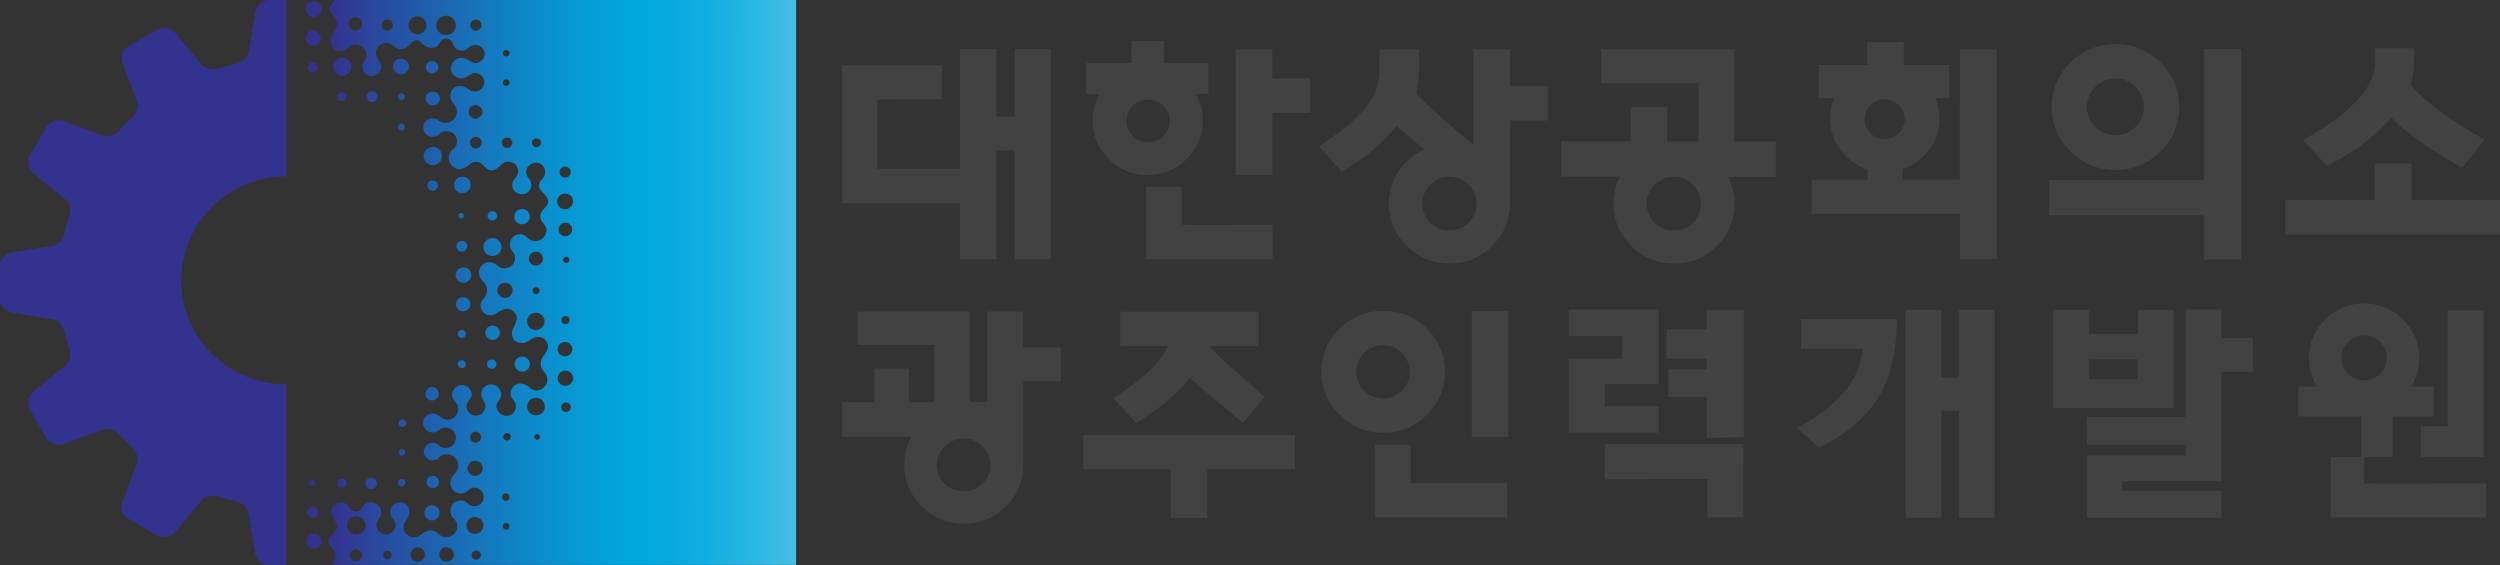 <svg width="146" height="33" viewBox="0 0 146 33" fill="none" xmlns="http://www.w3.org/2000/svg">
<rect x="0" y="0" width="146" height="33" fill="#333333" stroke="none"/>
<g clip-path="url(#clip0_137_46254)">
<path d="M88.091 18.166H85.95V25.515H88.091V18.166Z" fill="#424242"/>
<path d="M88.012 28.212C88.012 28.212 82.408 28.232 82.382 28.212V25.987H80.306V30.224H88.012V28.212Z" fill="#424242"/>
<path d="M78.231 19.194C77.524 19.887 77.17 20.734 77.17 21.717C77.17 22.701 77.524 23.535 78.231 24.227C78.938 24.926 79.796 25.276 80.778 25.276C81.76 25.276 82.624 24.926 83.331 24.227C84.032 23.529 84.385 22.681 84.385 21.717C84.385 20.753 84.032 19.887 83.331 19.194C82.631 18.502 81.773 18.153 80.784 18.153C79.796 18.153 78.951 18.502 78.244 19.194H78.231ZM82.336 21.717C82.336 22.144 82.186 22.507 81.878 22.811C81.57 23.115 81.21 23.264 80.771 23.264C80.333 23.264 79.973 23.115 79.665 22.811C79.357 22.507 79.207 22.151 79.207 21.717C79.207 21.284 79.357 20.922 79.665 20.618C79.973 20.307 80.333 20.158 80.771 20.158C81.21 20.158 81.57 20.307 81.871 20.618C82.179 20.928 82.329 21.291 82.329 21.717H82.336Z" fill="#424242"/>
<path d="M141.384 26.699H145.057V18.127H142.942V24.887H141.384V26.699Z" fill="#424242"/>
<path d="M140.337 18.657C139.715 18.036 138.949 17.726 138.058 17.726C137.168 17.726 136.422 18.043 135.793 18.657C135.165 19.272 134.844 20.029 134.844 20.909C134.844 21.523 135.007 22.08 135.322 22.571H134.228V24.318H137.882V26.699H136.114V30.225H145.188V28.238C145.188 28.238 138.078 28.258 138.058 28.238V26.699H139.728V24.318H142.124V22.571H140.802C141.116 22.073 141.279 21.523 141.279 20.909C141.279 20.035 140.959 19.279 140.337 18.657ZM137.122 19.971C137.384 19.705 137.692 19.582 138.058 19.582C138.425 19.582 138.739 19.712 139.001 19.971C139.263 20.236 139.387 20.54 139.387 20.909C139.387 21.277 139.263 21.575 139.001 21.834C138.739 22.093 138.431 22.215 138.058 22.215C137.685 22.215 137.384 22.093 137.122 21.834C136.86 21.575 136.736 21.271 136.736 20.909C136.736 20.547 136.86 20.236 137.129 19.971H137.122Z" fill="#424242"/>
<path d="M104.93 24.985L106.213 26.136C106.213 26.136 108.564 25.185 109.795 23.05C110.855 21.213 110.777 18.632 110.777 18.632H105.179V20.365H108.76C108.642 23.315 104.93 24.978 104.93 24.978V24.985Z" fill="#424242"/>
<path d="M111.274 18.095H113.376V22.028V22.054H114.41V18.095H116.486V30.231H114.41V23.994L113.376 23.988V30.231H111.274V18.095Z" fill="#424242"/>
<path d="M119.903 18.101V23.833H126.935V18.101H124.859V19.511H122.018C122.018 19.511 122.011 19.511 122.005 19.511V18.101H119.903ZM124.853 20.986V22.151H121.998V20.986H124.853Z" fill="#424242"/>
<path d="M127.642 24.357H121.88V25.974H127.675V26.602H121.88V30.231H129.737V28.659H123.936V28.102H129.737V21.711H131.57V19.738C131.57 19.738 129.763 19.744 129.737 19.738V18.081H127.635V24.357H127.642Z" fill="#424242"/>
<path d="M93.728 25.948V27.993C93.728 27.993 99.686 27.967 99.712 27.98V30.225H101.807L101.82 25.942H93.735L93.728 25.948Z" fill="#424242"/>
<path d="M91.607 20.941V25.262H96.871V23.729H93.728L93.734 22.429H96.871V18.081H91.607V19.621H94.743V20.941H91.607Z" fill="#424242"/>
<path d="M97.342 20.941H99.673V21.569H97.427V23.173H99.673C99.673 23.464 99.673 25.573 99.673 25.573C99.706 25.573 101.873 25.541 101.84 25.541V18.114H99.673V19.233C99.673 19.233 97.322 19.233 97.342 19.233C97.316 19.22 97.309 20.948 97.342 20.935V20.941Z" fill="#424242"/>
<path d="M59.251 6.812L58.197 6.806V6.786V2.866H56.063V9.853H51.231L51.237 5.816L54.995 5.797V3.81H49.188V11.865H56.063V15.132H58.197V8.779L59.251 8.785V15.132H61.366V2.866H59.251V6.812Z" fill="#424242"/>
<path d="M101.29 8.261V2.885H93.499V4.858H99.195V8.261H97.368V6.262H95.221V8.261H91.162V10.319H94.605C94.357 10.797 94.226 11.328 94.226 11.903C94.226 12.854 94.579 13.682 95.267 14.368C95.954 15.054 96.799 15.397 97.761 15.397C98.724 15.397 99.575 15.048 100.262 14.368C100.95 13.682 101.297 12.854 101.297 11.91C101.297 11.334 101.166 10.804 100.917 10.325H103.706V8.268H101.297L101.29 8.261ZM98.874 13.01C98.566 13.314 98.2 13.463 97.754 13.463C97.309 13.463 96.949 13.314 96.635 13.01C96.321 12.706 96.17 12.343 96.17 11.903C96.17 11.464 96.321 11.101 96.635 10.791C96.949 10.48 97.309 10.325 97.754 10.325C98.2 10.325 98.56 10.48 98.868 10.791C99.182 11.108 99.332 11.47 99.332 11.903C99.332 12.337 99.182 12.699 98.868 13.01H98.874Z" fill="#424242"/>
<path d="M114.449 5.868V10.493H111.11V9.879C111.719 9.665 112.23 9.296 112.629 8.785C113.048 8.242 113.258 7.608 113.258 6.909C113.258 6.637 113.225 6.379 113.166 6.139C113.127 5.997 113.068 5.868 113.016 5.732H113.841V3.797H111.182V2.458H109.042V3.797H106.207V5.738C106.207 5.738 107.045 5.738 107.123 5.738C107.071 5.874 107.005 6.003 106.973 6.139C106.914 6.379 106.881 6.637 106.881 6.909C106.881 7.627 107.097 8.261 107.523 8.805C107.929 9.322 108.452 9.691 109.068 9.904V10.493H105.794V12.486H114.469V15.125H116.603V2.885H114.469C114.469 2.885 114.456 5.292 114.469 5.868H114.449ZM110.063 8.125C109.742 8.125 109.474 8.015 109.238 7.782C109.002 7.556 108.891 7.284 108.891 6.967C108.891 6.65 109.002 6.379 109.238 6.152C109.467 5.919 109.742 5.809 110.063 5.809C110.384 5.809 110.659 5.919 110.888 6.152C111.124 6.385 111.235 6.65 111.235 6.967C111.235 7.284 111.124 7.556 110.888 7.782C110.659 8.009 110.384 8.125 110.063 8.125Z" fill="#424242"/>
<path d="M123.543 9.93C124.565 9.93 125.455 9.562 126.175 8.843C126.896 8.125 127.262 7.252 127.262 6.249C127.262 5.247 126.896 4.36 126.175 3.649C125.455 2.937 124.565 2.575 123.543 2.575C122.522 2.575 121.645 2.937 120.918 3.649C120.191 4.36 119.818 5.24 119.818 6.249C119.818 7.258 120.185 8.119 120.918 8.843C121.645 9.562 122.529 9.93 123.543 9.93ZM122.365 5.078C122.692 4.748 123.079 4.587 123.543 4.587C124.008 4.587 124.395 4.748 124.715 5.078C125.043 5.408 125.206 5.79 125.206 6.249C125.206 6.709 125.043 7.09 124.722 7.414C124.395 7.737 124.008 7.892 123.543 7.892C123.079 7.892 122.692 7.737 122.365 7.414C122.038 7.09 121.88 6.709 121.88 6.249C121.88 5.79 122.038 5.408 122.365 5.078Z" fill="#424242"/>
<path d="M128.709 10.513H119.655V12.57H128.709V15.164H130.889V2.866H128.709V10.513Z" fill="#424242"/>
<path d="M74.303 4.574V2.885H72.162V10.222H74.303V6.592H76.529V4.58C76.529 4.58 74.329 4.58 74.303 4.58V4.574Z" fill="#424242"/>
<path d="M69.301 9.29C69.923 8.675 70.244 7.918 70.244 7.045C70.244 6.696 70.191 6.366 70.093 6.062C70.028 5.861 69.936 5.667 69.831 5.486H70.571V3.687H67.978V2.406H66.08C66.08 2.406 66.08 3.668 66.08 3.687C66.047 3.687 63.415 3.687 63.415 3.687V5.499H64.22C64.122 5.673 64.037 5.861 63.971 6.055C63.867 6.366 63.814 6.696 63.814 7.045C63.814 7.918 64.129 8.675 64.757 9.29C65.379 9.904 66.145 10.221 67.029 10.221C67.913 10.221 68.679 9.904 69.301 9.29ZM65.785 7.064C65.785 6.372 66.348 5.816 67.049 5.816C67.749 5.816 68.312 6.372 68.312 7.064C68.312 7.757 67.743 8.313 67.049 8.313C66.355 8.313 65.785 7.757 65.785 7.064Z" fill="#424242"/>
<path d="M69.006 13.126V10.901H66.937V15.132H74.316V13.126C74.316 13.126 69.032 13.139 69.013 13.126H69.006Z" fill="#424242"/>
<path d="M88.183 5.033V2.885H86.048V8.442L85.721 8.19C85.721 8.19 84.248 6.935 83.711 6.45C83.174 5.965 82.729 5.467 82.729 5.454C82.762 5.227 82.866 4.742 82.866 4.134V2.885H80.562V4.134C80.562 5.745 79.383 6.709 78.912 7.155C78.441 7.608 77.026 8.559 77.026 8.559L78.368 10.034C78.368 10.034 79.495 9.329 80.09 8.831C80.66 8.358 81.144 7.86 81.564 7.356C81.91 7.673 82.578 8.222 83.174 8.721C82.807 8.889 82.46 9.122 82.153 9.426C81.459 10.105 81.112 10.933 81.112 11.897C81.112 12.861 81.465 13.676 82.153 14.362C82.847 15.048 83.685 15.39 84.647 15.39C85.61 15.39 86.461 15.041 87.148 14.362C87.836 13.676 88.183 12.848 88.183 11.903V7.032H90.409V5.033H88.183ZM85.767 13.01C85.453 13.314 85.086 13.463 84.647 13.463C84.209 13.463 83.842 13.314 83.528 13.01C83.22 12.706 83.063 12.343 83.063 11.903C83.063 11.464 83.213 11.101 83.528 10.791C83.842 10.48 84.202 10.325 84.647 10.325C85.092 10.325 85.453 10.48 85.767 10.791C86.081 11.108 86.232 11.47 86.232 11.903C86.232 12.337 86.081 12.699 85.767 13.01Z" fill="#424242"/>
<path d="M140.834 11.684V9.549H138.687V11.684H133.462V13.695H146.006V11.684C146.006 11.684 140.86 11.684 140.834 11.684Z" fill="#424242"/>
<path d="M139.656 6.87C141.148 8.397 143.793 9.788 143.793 9.788L145.103 8.158C142.484 6.709 141.253 5.518 140.769 4.962C140.9 4.561 140.972 4.14 140.972 3.707V2.821H138.7V3.655C138.7 4.05 138.746 5.842 134.49 8.177L135.898 9.685C135.898 9.685 138.15 8.643 139.656 6.877V6.87Z" fill="#424242"/>
<path d="M75.619 25.411H63.271V27.41C63.271 27.41 68.424 27.391 68.371 27.41V30.25H70.505V27.41H75.625V25.411H75.619Z" fill="#424242"/>
<path d="M66.885 21.879C66.42 22.326 65.032 23.257 65.032 23.257L66.348 24.706C66.348 24.706 67.461 24.014 68.044 23.522C68.6 23.057 69.085 22.565 69.491 22.073C70.211 22.72 72.594 24.706 72.594 24.706L73.858 23.18C73.858 23.18 72.123 21.659 71.599 21.18C71.069 20.702 70.623 20.216 70.623 20.204H73.498V18.205H65.425V20.204H68.214C67.841 21.032 67.193 21.575 66.872 21.879H66.885Z" fill="#424242"/>
<path d="M59.755 20.307V18.198H57.66V23.477H56.626V18.198H50.098V20.139H54.57V23.483H53.077V21.517H51.067V23.483H49.182V25.502H53.234C52.953 26 52.809 26.55 52.809 27.158C52.809 28.096 53.156 28.911 53.837 29.578C54.517 30.25 55.342 30.587 56.285 30.587C57.228 30.587 58.073 30.244 58.747 29.571C59.421 28.898 59.762 28.083 59.762 27.151C59.762 27.113 59.762 27.08 59.762 27.048C59.762 27.048 59.762 22.287 59.762 22.267H61.949V20.3H59.762L59.755 20.307ZM57.372 28.245C57.064 28.549 56.704 28.691 56.272 28.691C55.84 28.691 55.48 28.542 55.172 28.245C54.871 27.941 54.714 27.585 54.714 27.158C54.714 26.731 54.864 26.369 55.172 26.065C55.48 25.761 55.834 25.605 56.272 25.605C56.711 25.605 57.064 25.754 57.372 26.065C57.68 26.375 57.83 26.731 57.83 27.158C57.83 27.585 57.68 27.941 57.379 28.245H57.372Z" fill="#424242"/>
<path d="M25.233 4.296C25.416 4.296 25.599 4.134 25.599 3.933C25.599 3.733 25.436 3.571 25.233 3.571C25.03 3.571 24.866 3.733 24.866 3.933C24.866 4.134 25.03 4.296 25.233 4.296Z" fill="url(#paint0_linear_137_46254)"/>
<path d="M18.279 30.257C18.463 30.257 18.613 30.108 18.613 29.927C18.613 29.746 18.463 29.597 18.279 29.597C18.096 29.597 17.946 29.746 17.946 29.927C17.946 30.108 18.096 30.257 18.279 30.257Z" fill="url(#paint1_linear_137_46254)"/>
<path d="M19.988 4.419C20.283 4.419 20.519 4.186 20.519 3.895C20.519 3.603 20.283 3.371 19.988 3.371C19.694 3.371 19.458 3.603 19.458 3.895C19.458 4.186 19.694 4.419 19.988 4.419Z" fill="url(#paint2_linear_137_46254)"/>
<path d="M25.278 9.646C25.547 9.646 25.815 9.406 25.815 9.115C25.815 8.824 25.579 8.585 25.278 8.585C24.977 8.585 24.741 8.824 24.741 9.115C24.741 9.406 24.977 9.646 25.278 9.646Z" fill="url(#paint3_linear_137_46254)"/>
<path d="M25.265 11.14C25.422 11.14 25.573 11.004 25.573 10.836C25.573 10.668 25.436 10.532 25.265 10.532C25.095 10.532 24.957 10.668 24.957 10.836C24.957 11.004 25.095 11.147 25.265 11.14Z" fill="url(#paint4_linear_137_46254)"/>
<path d="M25.232 22.604C25.016 22.604 24.84 22.778 24.84 22.998C24.84 23.218 25.016 23.387 25.232 23.387C25.448 23.387 25.625 23.212 25.625 22.998C25.625 22.785 25.448 22.604 25.232 22.604Z" fill="url(#paint5_linear_137_46254)"/>
<path d="M27 11.283C27.249 11.283 27.491 11.069 27.491 10.797C27.491 10.526 27.275 10.319 27 10.319C26.725 10.319 26.516 10.532 26.516 10.797C26.516 11.063 26.732 11.283 27 11.283Z" fill="url(#paint6_linear_137_46254)"/>
<path d="M19.969 27.948C19.818 27.948 19.7 28.07 19.7 28.213C19.7 28.355 19.825 28.478 19.969 28.478C20.113 28.478 20.237 28.355 20.237 28.213C20.237 28.07 20.119 27.948 19.969 27.948Z" fill="url(#paint7_linear_137_46254)"/>
<path d="M19.975 5.907C20.106 5.907 20.231 5.79 20.231 5.648C20.231 5.505 20.119 5.396 19.975 5.396C19.831 5.396 19.713 5.512 19.713 5.648C19.713 5.784 19.831 5.907 19.975 5.907Z" fill="url(#paint8_linear_137_46254)"/>
<path d="M25.272 6.159C25.475 6.159 25.684 5.978 25.684 5.751C25.684 5.525 25.501 5.35 25.272 5.35C25.043 5.35 24.859 5.531 24.859 5.751C24.859 5.971 25.043 6.159 25.272 6.159Z" fill="url(#paint9_linear_137_46254)"/>
<path d="M23.445 5.855C23.55 5.855 23.648 5.764 23.648 5.648C23.648 5.531 23.556 5.447 23.445 5.447C23.334 5.447 23.236 5.538 23.236 5.648C23.236 5.758 23.327 5.855 23.445 5.855Z" fill="url(#paint10_linear_137_46254)"/>
<path d="M18.319 0.058C18.057 0.058 17.847 0.265 17.847 0.524C17.847 0.783 18.057 0.99 18.319 0.99C18.581 0.99 18.79 0.783 18.79 0.524C18.79 0.265 18.581 0.058 18.319 0.058Z" fill="url(#paint11_linear_137_46254)"/>
<path d="M18.024 28.187C18.024 28.284 18.103 28.362 18.201 28.362C18.299 28.362 18.378 28.284 18.378 28.187C18.378 28.09 18.299 28.012 18.201 28.012C18.103 28.012 18.024 28.09 18.024 28.187Z" fill="url(#paint12_linear_137_46254)"/>
<path d="M18.332 31.169C18.083 31.169 17.887 31.37 17.887 31.609C17.887 31.849 18.083 32.049 18.332 32.049C18.581 32.049 18.777 31.855 18.777 31.609C18.777 31.363 18.574 31.169 18.332 31.169Z" fill="url(#paint13_linear_137_46254)"/>
<path d="M18.555 3.94C18.555 3.778 18.424 3.649 18.267 3.649C18.109 3.649 17.972 3.778 17.972 3.94C17.972 4.102 18.103 4.224 18.267 4.224C18.43 4.224 18.555 4.095 18.555 3.94Z" fill="url(#paint14_linear_137_46254)"/>
<path d="M27.092 12.596C27.092 12.505 27.02 12.434 26.928 12.434C26.837 12.434 26.765 12.505 26.765 12.596C26.765 12.686 26.837 12.758 26.928 12.758C27.013 12.758 27.092 12.686 27.092 12.596Z" fill="url(#paint15_linear_137_46254)"/>
<path d="M18.286 1.786C18.044 1.786 17.847 1.98 17.847 2.219C17.847 2.458 18.044 2.659 18.286 2.659C18.528 2.659 18.731 2.465 18.731 2.219C18.731 1.973 18.535 1.786 18.286 1.786Z" fill="url(#paint16_linear_137_46254)"/>
<path d="M23.452 27.967C23.327 27.967 23.229 28.064 23.229 28.187C23.229 28.31 23.327 28.407 23.452 28.407C23.576 28.407 23.674 28.303 23.674 28.187C23.674 28.07 23.576 27.967 23.452 27.967Z" fill="url(#paint17_linear_137_46254)"/>
<path d="M23.445 7.627C23.55 7.627 23.648 7.537 23.648 7.42C23.648 7.304 23.556 7.213 23.445 7.213C23.334 7.213 23.236 7.304 23.236 7.42C23.236 7.537 23.327 7.627 23.445 7.627Z" fill="url(#paint18_linear_137_46254)"/>
<path d="M23.471 26.608C23.576 26.608 23.661 26.524 23.661 26.421C23.661 26.317 23.576 26.233 23.471 26.233C23.367 26.233 23.282 26.317 23.282 26.421C23.282 26.524 23.367 26.608 23.471 26.608Z" fill="url(#paint19_linear_137_46254)"/>
<path d="M26.653 14.381C26.653 14.556 26.797 14.698 26.974 14.698C27.131 14.698 27.295 14.556 27.295 14.381C27.295 14.207 27.151 14.064 26.974 14.064C26.797 14.064 26.653 14.207 26.653 14.381Z" fill="url(#paint20_linear_137_46254)"/>
<path d="M21.723 5.965C21.881 5.965 22.044 5.822 22.044 5.648C22.044 5.473 21.9 5.331 21.723 5.331C21.547 5.331 21.403 5.473 21.403 5.648C21.403 5.822 21.547 5.965 21.723 5.965Z" fill="url(#paint21_linear_137_46254)"/>
<path d="M30.497 21.704C30.745 21.704 30.942 21.504 30.942 21.265C30.942 21.025 30.739 20.825 30.497 20.825C30.254 20.825 30.051 21.019 30.051 21.265C30.051 21.511 30.248 21.704 30.497 21.704Z" fill="url(#paint22_linear_137_46254)"/>
<path d="M28.716 20.993C28.565 20.993 28.441 21.116 28.441 21.265C28.441 21.413 28.565 21.536 28.716 21.536C28.866 21.536 28.991 21.413 28.991 21.265C28.991 21.116 28.866 20.993 28.716 20.993Z" fill="url(#paint23_linear_137_46254)"/>
<path d="M23.412 4.341C23.648 4.341 23.877 4.134 23.877 3.882C23.877 3.629 23.668 3.422 23.412 3.422C23.157 3.422 22.948 3.629 22.948 3.882C22.948 4.134 23.157 4.347 23.412 4.341Z" fill="url(#paint24_linear_137_46254)"/>
<path d="M23.504 24.493C23.38 24.493 23.282 24.59 23.282 24.713C23.282 24.836 23.38 24.933 23.504 24.933C23.628 24.933 23.727 24.836 23.727 24.713C23.727 24.59 23.628 24.493 23.504 24.493Z" fill="url(#paint25_linear_137_46254)"/>
<path d="M46.556 -8.13297e-07H19.543C19.439 0.168 19.255 0.317 19.235 0.485C19.249 0.543 19.262 0.602 19.275 0.66C19.419 0.899 19.641 1.048 19.668 1.32C19.727 1.921 18.987 2.141 19.465 2.808C19.504 2.859 19.713 2.982 19.864 2.982C20.087 2.982 20.211 2.905 20.316 2.795C20.362 2.749 20.407 2.711 20.466 2.672C20.813 2.478 21.291 2.646 21.39 3.099C21.435 3.319 21.35 3.455 21.226 3.623C21.128 3.759 21.128 4.082 21.278 4.25C21.403 4.386 21.566 4.464 21.736 4.444C21.887 4.431 22.031 4.367 22.142 4.237C22.339 4.011 22.293 3.752 22.149 3.565C21.946 3.306 21.795 2.898 22.247 2.581C22.437 2.445 22.823 2.471 23.033 2.724C23.118 2.827 23.262 2.879 23.399 2.879C23.602 2.879 23.733 2.788 23.851 2.678C23.995 2.549 24.133 2.348 24.336 2.348C24.447 2.348 24.526 2.426 24.624 2.523C24.833 2.717 25.01 2.795 25.174 2.795C25.292 2.795 25.488 2.782 25.612 2.614C25.75 2.4 25.802 2.258 26.071 2.258C26.261 2.258 26.398 2.355 26.49 2.652C26.562 2.769 26.627 2.866 26.811 2.931C27.059 3.008 27.216 2.931 27.347 2.808C27.485 2.685 27.59 2.62 27.766 2.62C28.061 2.62 28.303 2.859 28.303 3.151C28.303 3.442 28.035 3.681 27.766 3.681C27.642 3.681 27.505 3.61 27.373 3.519C26.843 3.196 26.463 3.5 26.352 3.81C26.254 4.179 26.418 4.367 26.68 4.522C26.765 4.574 26.941 4.606 27.105 4.554C27.38 4.477 27.583 4.095 28.035 4.354C28.185 4.438 28.27 4.593 28.284 4.742C28.303 4.91 28.251 5.091 28.113 5.201C27.819 5.434 27.524 5.35 27.269 5.156C27.203 5.104 27.072 5.04 26.941 5.027C26.647 4.994 26.45 5.156 26.372 5.292C26.287 5.428 26.261 5.68 26.372 5.887C26.45 5.997 26.542 6.107 26.608 6.223C26.758 6.502 26.673 6.812 26.477 6.993C26.319 7.129 26.189 7.181 26.005 7.174C25.639 7.174 25.612 6.909 25.252 6.909C24.99 6.909 24.722 7.129 24.722 7.433C24.722 7.834 25.056 8.061 25.403 7.97C25.704 7.893 25.678 7.66 26.097 7.66C26.444 7.66 26.686 7.925 26.693 8.268C26.693 8.417 26.601 8.649 26.378 8.779C26.306 8.818 26.202 9.089 26.202 9.174C26.202 9.316 26.234 9.665 26.627 9.84C26.824 9.924 26.935 9.866 26.987 9.853C27.465 9.723 27.387 9.452 27.832 9.452C28.212 9.452 28.336 9.95 28.703 9.95C29.122 9.95 29.253 9.439 29.659 9.439C30.032 9.439 30.261 9.672 30.261 10.021C30.261 10.332 29.914 10.48 29.914 10.758C29.914 11.088 30.11 11.347 30.503 11.347C30.811 11.347 31.027 11.069 31.027 10.784C31.027 10.448 30.732 10.403 30.732 10.047C30.732 9.833 30.837 9.665 31.02 9.575C31.498 9.335 31.904 9.749 31.832 10.137C31.773 10.487 31.479 10.5 31.479 10.849C31.479 10.868 31.479 10.881 31.479 10.901C31.544 11.231 32.061 11.444 32.015 11.8C31.97 12.13 31.538 12.259 31.551 12.667C31.57 13.049 32.094 13.165 31.839 13.721C31.708 14.006 31.315 14.194 30.968 14.006C30.739 13.89 30.758 13.793 30.569 13.721C30.3 13.618 29.992 13.734 29.861 13.967C29.691 14.278 29.809 14.55 29.953 14.705C30.084 14.834 30.169 15.229 29.914 15.481C29.796 15.598 29.632 15.675 29.469 15.675C28.971 15.675 29.115 15.313 28.519 15.313C28.421 15.313 28.316 15.358 28.172 15.468C28.061 15.559 27.969 15.746 27.969 15.876C27.969 16.445 28.441 16.426 28.441 16.943C28.441 17.396 28.067 17.493 28.061 17.829C28.061 17.959 28.126 18.146 28.231 18.25C28.388 18.399 28.611 18.457 28.892 18.36C28.997 18.282 29.082 18.244 29.187 18.172C29.423 18.011 29.776 17.985 29.979 18.172C30.254 18.418 30.195 18.696 30.084 18.942C29.947 19.233 29.744 19.524 30.051 19.887C30.143 19.99 30.313 20.01 30.379 20.023C30.64 20.087 30.857 19.913 31.046 19.79C31.191 19.706 31.348 19.654 31.531 19.68C31.662 19.699 31.786 19.77 31.871 19.88C32.048 20.126 32.015 20.314 31.943 20.475C31.832 20.721 31.564 20.915 31.57 21.258C31.577 21.582 31.839 21.73 31.924 21.95C31.996 22.125 32.009 22.403 31.74 22.649C31.596 22.785 31.348 22.837 31.145 22.772C31.02 22.733 30.942 22.636 30.83 22.552C30.51 22.326 30.117 22.345 29.94 22.623C29.776 22.889 29.816 22.992 29.842 23.128C29.881 23.328 30.058 23.341 30.117 23.619C30.215 24.085 29.737 24.415 29.344 24.241C29.082 24.124 28.892 23.755 29.056 23.497C29.154 23.341 29.253 23.283 29.266 23.07C29.298 22.681 28.925 22.397 28.572 22.455C28.401 22.481 28.264 22.597 28.179 22.733C28.067 22.921 28.087 23.134 28.179 23.296C28.343 23.561 28.46 23.794 28.179 24.111C28.061 24.247 27.865 24.266 27.747 24.266C27.55 24.266 27.236 24.047 27.236 23.723C27.236 23.509 27.354 23.464 27.505 23.212C27.655 22.953 27.413 22.591 27.171 22.513C27.033 22.468 26.817 22.474 26.693 22.558C26.424 22.727 26.3 23.057 26.47 23.315C26.555 23.445 26.719 23.568 26.738 23.716C26.738 23.723 26.738 23.73 26.738 23.736C26.752 23.788 26.758 23.839 26.758 23.891C26.758 24.234 26.483 24.512 26.13 24.512C26.018 24.512 25.953 24.493 25.855 24.441C25.737 24.383 25.625 24.228 25.436 24.176C24.931 24.034 24.578 24.519 24.755 24.926C24.866 25.179 25.161 25.327 25.455 25.217C25.671 25.146 25.711 24.972 26.025 24.972C26.116 24.972 26.202 24.991 26.28 25.03C26.3 25.03 26.313 25.036 26.332 25.049C26.332 25.049 26.332 25.049 26.332 25.056C26.503 25.159 26.621 25.347 26.621 25.567C26.621 25.897 26.352 26.162 26.018 26.162C25.913 26.162 25.809 26.142 25.73 26.091C25.567 25.987 25.514 25.8 25.121 25.884C24.964 25.916 24.866 26.032 24.794 26.175C24.598 26.582 25.049 27.022 25.449 26.848C25.527 26.809 25.567 26.79 25.606 26.751C25.606 26.744 25.619 26.738 25.625 26.731C25.639 26.718 25.652 26.705 25.665 26.686C25.665 26.686 25.684 26.673 25.691 26.66C25.802 26.576 25.946 26.524 26.097 26.524C26.463 26.524 26.765 26.815 26.765 27.178C26.765 27.339 26.699 27.488 26.601 27.605C26.535 27.702 26.444 27.792 26.385 27.902C26.306 28.044 26.241 28.316 26.398 28.556C26.529 28.743 26.699 28.821 26.909 28.821C27.341 28.821 27.334 28.478 27.701 28.478C28.009 28.478 28.251 28.717 28.251 29.021C28.251 29.325 28.002 29.565 27.701 29.565C27.524 29.565 27.367 29.481 27.262 29.351C27.197 29.299 27.131 29.254 27.053 29.241C26.83 29.196 26.503 29.293 26.398 29.481C26.326 29.604 26.267 29.759 26.306 29.953C26.332 30.095 26.411 30.186 26.483 30.27C26.535 30.315 26.581 30.373 26.621 30.432C26.634 30.451 26.647 30.471 26.653 30.49C26.686 30.567 26.706 30.652 26.706 30.742C26.706 31.092 26.418 31.37 26.064 31.37C25.874 31.37 25.711 31.292 25.593 31.163C25.501 31.092 25.422 31.02 25.298 30.988C25.003 30.904 24.781 31.098 24.565 31.24C24.46 31.324 24.329 31.376 24.179 31.376C23.845 31.376 23.57 31.111 23.57 30.775C23.57 30.639 23.616 30.516 23.688 30.419C23.819 30.205 23.976 29.992 23.89 29.739C23.858 29.662 23.825 29.571 23.74 29.481C23.668 29.403 23.471 29.325 23.354 29.338C23.02 29.371 22.791 29.578 22.791 29.882C22.791 30.018 22.823 30.154 22.895 30.238C23.02 30.341 23.098 30.49 23.098 30.658C23.098 30.962 22.849 31.208 22.542 31.208C22.234 31.208 21.985 30.962 21.985 30.658C21.985 30.438 22.11 30.335 22.188 30.205C22.273 30.082 22.299 29.824 22.175 29.623C22.018 29.364 21.651 29.228 21.291 29.461C21.088 29.597 21.141 29.869 20.761 29.869C20.381 29.869 20.492 29.513 20.087 29.371C19.831 29.287 19.524 29.39 19.399 29.642C19.137 30.192 19.766 30.393 19.681 30.82C19.635 31.053 19.366 31.215 19.235 31.422C19.196 31.48 19.177 31.551 19.183 31.622C19.209 31.965 19.635 32.081 19.602 32.515C19.589 32.696 19.458 32.851 19.34 32.987H46.491V-0.013L46.556 -8.13297e-07ZM20.754 1.786C20.538 1.786 20.362 1.611 20.362 1.397C20.362 1.184 20.538 1.009 20.754 1.009C20.971 1.009 21.147 1.184 21.147 1.397C21.147 1.611 20.971 1.786 20.754 1.786ZM22.614 1.786C22.43 1.786 22.286 1.643 22.286 1.462C22.286 1.281 22.437 1.139 22.614 1.139C22.791 1.139 22.941 1.281 22.941 1.462C22.941 1.643 22.797 1.786 22.614 1.786ZM24.381 2.005C24.087 2.005 23.851 1.773 23.851 1.481C23.851 1.19 24.087 0.957 24.381 0.957C24.676 0.957 24.905 1.19 24.905 1.481C24.905 1.773 24.67 2.005 24.381 2.005ZM26.051 2.044C25.737 2.044 25.481 1.792 25.481 1.481C25.481 1.171 25.737 0.919 26.051 0.919C26.365 0.919 26.621 1.171 26.621 1.481C26.621 1.792 26.365 2.044 26.051 2.044ZM27.793 1.792C27.609 1.792 27.465 1.65 27.465 1.469C27.465 1.287 27.609 1.145 27.793 1.145C27.976 1.145 28.12 1.287 28.12 1.469C28.12 1.65 27.969 1.792 27.793 1.792ZM27.793 8.675C27.603 8.675 27.445 8.52 27.445 8.332C27.445 8.145 27.603 7.996 27.793 7.996C27.982 7.996 28.133 8.145 28.133 8.332C28.133 8.52 27.963 8.669 27.793 8.675ZM27.773 6.935C27.55 6.935 27.373 6.754 27.373 6.534C27.373 6.314 27.55 6.139 27.773 6.139C27.995 6.139 28.172 6.321 28.172 6.534C28.172 6.747 27.969 6.929 27.773 6.935ZM29.56 2.918C29.672 2.918 29.757 3.002 29.757 3.112C29.757 3.222 29.672 3.306 29.56 3.306C29.449 3.306 29.364 3.215 29.364 3.112C29.364 3.008 29.449 2.918 29.56 2.918ZM29.56 4.632C29.672 4.632 29.757 4.716 29.757 4.826C29.757 4.936 29.672 5.02 29.56 5.02C29.449 5.02 29.364 4.936 29.364 4.826C29.364 4.716 29.449 4.632 29.56 4.632ZM29.613 8.643C29.442 8.643 29.305 8.507 29.305 8.339C29.305 8.171 29.442 8.035 29.613 8.035C29.783 8.035 29.92 8.171 29.92 8.339C29.92 8.507 29.77 8.643 29.613 8.643ZM31.328 8.598C31.184 8.598 31.066 8.481 31.066 8.339C31.066 8.197 31.184 8.08 31.328 8.08C31.472 8.08 31.596 8.197 31.596 8.339C31.596 8.481 31.465 8.598 31.328 8.598ZM29.495 17.402C29.246 17.402 29.043 17.202 29.043 16.956C29.043 16.71 29.246 16.51 29.495 16.51C29.744 16.51 29.94 16.71 29.94 16.956C29.94 17.202 29.717 17.396 29.495 17.402ZM31.295 14.698C31.524 14.698 31.708 14.879 31.708 15.106C31.708 15.332 31.505 15.507 31.295 15.513C31.066 15.513 30.883 15.332 30.883 15.106C30.883 14.879 31.066 14.698 31.295 14.698ZM31.518 16.976C31.518 17.085 31.413 17.176 31.315 17.183C31.204 17.183 31.105 17.092 31.105 16.976C31.105 16.859 31.197 16.768 31.315 16.768C31.433 16.768 31.518 16.859 31.518 16.976ZM31.289 19.272C31.007 19.272 30.778 19.046 30.778 18.767C30.778 18.489 31.007 18.263 31.289 18.263C31.57 18.263 31.806 18.489 31.806 18.767C31.806 19.046 31.551 19.272 31.289 19.272ZM27.773 25.211C27.95 25.211 28.094 25.353 28.094 25.528C28.094 25.703 27.95 25.845 27.773 25.845C27.596 25.845 27.452 25.703 27.452 25.528C27.452 25.353 27.596 25.211 27.773 25.211ZM27.747 27.792C27.498 27.792 27.302 27.598 27.302 27.352C27.302 27.106 27.505 26.912 27.747 26.912C27.989 26.912 28.192 27.106 28.192 27.352C28.192 27.598 27.989 27.792 27.747 27.792ZM20.787 32.78C20.591 32.78 20.427 32.625 20.427 32.424C20.427 32.224 20.591 32.075 20.787 32.075C20.984 32.075 21.141 32.237 21.141 32.424C21.141 32.612 20.984 32.78 20.787 32.78ZM20.807 31.215C20.506 31.215 20.263 30.975 20.263 30.677C20.263 30.38 20.506 30.147 20.807 30.147C21.108 30.147 21.35 30.386 21.35 30.677C21.35 30.969 21.108 31.215 20.807 31.215ZM22.62 32.664C22.483 32.664 22.372 32.554 22.372 32.418C22.372 32.282 22.483 32.172 22.62 32.172C22.758 32.172 22.869 32.282 22.869 32.418C22.869 32.554 22.758 32.664 22.62 32.664ZM24.395 32.806C24.159 32.806 23.969 32.618 23.969 32.385C23.969 32.153 24.159 31.965 24.395 31.965C24.63 31.965 24.814 32.153 24.814 32.385C24.814 32.618 24.624 32.806 24.395 32.806ZM26.077 32.806C25.841 32.806 25.652 32.618 25.652 32.385C25.652 32.153 25.841 31.965 26.077 31.965C26.313 31.965 26.503 32.153 26.503 32.385C26.503 32.618 26.313 32.806 26.077 32.806ZM27.812 32.683C27.662 32.683 27.537 32.567 27.537 32.418C27.537 32.269 27.662 32.153 27.812 32.153C27.963 32.153 28.081 32.275 28.081 32.418C28.081 32.56 27.956 32.683 27.812 32.683ZM27.734 31.176C27.459 31.176 27.236 30.956 27.236 30.684C27.236 30.412 27.459 30.192 27.734 30.192C28.009 30.192 28.231 30.412 28.231 30.684C28.231 30.956 28.009 31.176 27.734 31.176ZM29.56 30.943C29.449 30.943 29.357 30.852 29.357 30.742C29.357 30.632 29.449 30.542 29.56 30.542C29.672 30.542 29.763 30.632 29.763 30.742C29.763 30.852 29.672 30.943 29.56 30.943ZM29.541 29.254C29.416 29.254 29.318 29.157 29.318 29.034C29.318 28.911 29.416 28.814 29.541 28.814C29.665 28.814 29.763 28.911 29.763 29.034C29.763 29.157 29.665 29.254 29.541 29.254ZM29.613 25.729C29.488 25.729 29.39 25.631 29.39 25.509C29.39 25.386 29.488 25.289 29.613 25.289C29.737 25.289 29.829 25.386 29.829 25.509C29.829 25.631 29.73 25.729 29.613 25.729ZM31.374 25.683C31.276 25.683 31.197 25.606 31.197 25.515C31.197 25.424 31.276 25.347 31.374 25.347C31.472 25.347 31.544 25.424 31.544 25.515C31.544 25.606 31.465 25.683 31.374 25.683ZM31.302 24.253C31.014 24.253 30.785 24.027 30.785 23.742C30.785 23.458 31.014 23.231 31.302 23.231C31.59 23.231 31.819 23.458 31.819 23.742C31.819 24.027 31.59 24.253 31.302 24.253ZM33.004 9.73C33.187 9.73 33.331 9.872 33.331 10.053C33.331 10.235 33.168 10.377 33.004 10.377C32.821 10.377 32.677 10.228 32.677 10.053C32.677 9.879 32.821 9.73 33.004 9.73ZM33.004 11.302C33.259 11.302 33.469 11.509 33.469 11.761C33.469 12.014 33.233 12.22 33.004 12.22C32.749 12.22 32.539 12.014 32.539 11.761C32.539 11.509 32.749 11.302 33.004 11.302ZM33.024 18.451C33.161 18.451 33.273 18.561 33.273 18.69C33.273 18.819 33.155 18.929 33.024 18.936C32.886 18.936 32.781 18.826 32.781 18.69C32.781 18.554 32.893 18.451 33.024 18.451ZM32.886 15.177C32.886 15.08 32.965 14.996 33.069 14.996C33.168 14.996 33.253 15.08 33.253 15.177C33.253 15.274 33.161 15.358 33.069 15.358C32.965 15.358 32.886 15.274 32.886 15.177ZM33.017 13.799C32.794 13.799 32.618 13.624 32.618 13.404C32.618 13.184 32.794 13.003 33.017 13.003C33.24 13.003 33.416 13.178 33.416 13.404C33.416 13.631 33.22 13.799 33.017 13.799ZM32.998 19.971C33.233 19.971 33.423 20.158 33.423 20.391C33.423 20.624 33.233 20.812 32.998 20.812C32.762 20.812 32.565 20.624 32.565 20.391C32.565 20.158 32.755 19.971 32.998 19.971ZM33.05 24.059C32.893 24.059 32.768 23.936 32.768 23.781C32.768 23.626 32.893 23.503 33.05 23.503C33.207 23.503 33.331 23.626 33.331 23.781C33.331 23.936 33.207 24.059 33.05 24.059ZM33.017 22.533C32.768 22.533 32.565 22.332 32.565 22.086C32.565 21.84 32.768 21.64 33.017 21.64C33.266 21.64 33.469 21.84 33.469 22.086C33.469 22.332 33.266 22.533 33.017 22.533Z" fill="url(#paint26_linear_137_46254)"/>
<path d="M25.272 28.51C25.475 28.51 25.639 28.349 25.639 28.148C25.639 27.948 25.475 27.792 25.272 27.792C25.069 27.792 24.905 27.954 24.905 28.148C24.905 28.342 25.069 28.51 25.272 28.51Z" fill="url(#paint27_linear_137_46254)"/>
<path d="M25.226 30.393C25.472 30.393 25.671 30.196 25.671 29.953C25.671 29.71 25.472 29.513 25.226 29.513C24.98 29.513 24.781 29.71 24.781 29.953C24.781 30.196 24.98 30.393 25.226 30.393Z" fill="url(#paint28_linear_137_46254)"/>
<path d="M21.671 28.562C21.861 28.562 22.012 28.413 22.012 28.226C22.012 28.038 21.854 27.889 21.671 27.889C21.488 27.889 21.331 28.038 21.331 28.226C21.331 28.413 21.481 28.562 21.671 28.562Z" fill="url(#paint29_linear_137_46254)"/>
<path d="M26.967 21.038C26.836 21.038 26.732 21.142 26.732 21.271C26.732 21.401 26.836 21.504 26.967 21.504C27.098 21.504 27.203 21.401 27.203 21.271C27.203 21.142 27.098 21.038 26.967 21.038Z" fill="url(#paint30_linear_137_46254)"/>
<path d="M26.967 19.272C26.836 19.272 26.732 19.376 26.732 19.505C26.732 19.634 26.836 19.738 26.967 19.738C27.098 19.738 27.203 19.634 27.203 19.505C27.203 19.376 27.098 19.272 26.967 19.272Z" fill="url(#paint31_linear_137_46254)"/>
<path d="M27.046 17.351C26.81 17.351 26.627 17.538 26.627 17.765C26.627 17.991 26.817 18.179 27.046 18.179C27.275 18.179 27.465 17.991 27.465 17.765C27.465 17.538 27.275 17.351 27.046 17.351Z" fill="url(#paint32_linear_137_46254)"/>
<path d="M27.066 15.617C26.817 15.617 26.607 15.818 26.607 16.063C26.607 16.309 26.81 16.516 27.066 16.516C27.295 16.516 27.517 16.316 27.517 16.063C27.517 15.811 27.321 15.617 27.066 15.617Z" fill="url(#paint33_linear_137_46254)"/>
<path d="M28.762 14.951C29.03 14.951 29.292 14.718 29.292 14.427C29.292 14.136 29.05 13.903 28.762 13.903C28.473 13.903 28.231 14.136 28.231 14.427C28.231 14.718 28.467 14.957 28.762 14.951Z" fill="url(#paint34_linear_137_46254)"/>
<path d="M30.49 13.1C30.719 13.1 30.942 12.9 30.942 12.648C30.942 12.395 30.739 12.201 30.49 12.201C30.241 12.201 30.032 12.402 30.032 12.648C30.032 12.893 30.235 13.1 30.49 13.1Z" fill="url(#paint35_linear_137_46254)"/>
<path d="M28.755 12.88C28.892 12.88 29.03 12.757 29.03 12.609C29.03 12.46 28.905 12.337 28.755 12.337C28.604 12.337 28.473 12.46 28.473 12.609C28.473 12.757 28.598 12.887 28.755 12.88Z" fill="url(#paint36_linear_137_46254)"/>
<path d="M28.768 19.854C29.003 19.854 29.193 19.667 29.193 19.434C29.193 19.201 29.003 19.013 28.768 19.013C28.532 19.013 28.342 19.201 28.342 19.434C28.342 19.667 28.532 19.854 28.768 19.854Z" fill="url(#paint37_linear_137_46254)"/>
<path d="M10.587 16.374C10.587 13.016 13.336 10.299 16.734 10.299V0H15.733C15.294 0 14.96 0.33 14.908 0.738L14.508 3.112C14.403 3.552 13.814 3.726 13.814 3.726H13.821C13.441 3.804 13.075 3.901 12.708 4.017C12.623 4.03 12.099 4.127 11.817 3.823L10.266 1.967C10.017 1.643 9.559 1.52 9.179 1.74L7.516 2.691C7.136 2.911 7.012 3.358 7.176 3.733L8.027 5.984C8.164 6.418 7.732 6.857 7.732 6.857H7.739C7.457 7.103 7.189 7.375 6.933 7.653C6.933 7.653 6.488 8.067 6.049 7.931L3.771 7.09C3.391 6.935 2.933 7.052 2.71 7.427L1.748 9.076C1.532 9.452 1.65 9.905 1.984 10.15L3.863 11.677C4.17 11.962 4.072 12.479 4.059 12.557C3.948 12.913 3.843 13.281 3.765 13.657C3.765 13.657 3.594 14.232 3.143 14.336L0.74 14.731C0.327 14.782 -0.007 15.112 -0.007 15.546V17.448C-0.007 17.881 0.327 18.211 0.74 18.263L3.143 18.657C3.588 18.761 3.765 19.343 3.765 19.343C3.843 19.706 3.948 20.074 4.059 20.437C4.079 20.514 4.17 21.032 3.863 21.316L1.984 22.843C1.656 23.096 1.532 23.542 1.748 23.924L2.71 25.573C2.933 25.948 3.385 26.065 3.771 25.91L6.049 25.069C6.488 24.933 6.933 25.353 6.933 25.353C7.189 25.625 7.464 25.89 7.739 26.142H7.732C7.732 26.142 8.158 26.576 8.02 27.009L7.169 29.261C7.012 29.636 7.13 30.089 7.509 30.309L9.172 31.26C9.552 31.48 10.01 31.35 10.259 31.033L11.811 29.177C12.105 28.866 12.642 28.97 12.708 28.983C13.068 29.093 13.441 29.19 13.814 29.274H13.801C13.801 29.274 14.39 29.448 14.495 29.888L14.895 32.263C14.947 32.664 15.281 32.993 15.72 32.993H16.721V22.442C13.323 22.442 10.573 19.725 10.573 16.367L10.587 16.374Z" fill="url(#paint38_linear_137_46254)"/>
</g>
<defs>
<linearGradient id="paint0_linear_137_46254" x1="57.64" y1="14.959" x2="19.325" y2="14.959" gradientUnits="userSpaceOnUse">
<stop stop-color="white"/>
<stop offset="0.02" stop-color="#EFF9FD"/>
<stop offset="0.1" stop-color="#B1E4F4"/>
<stop offset="0.19" stop-color="#7BD2ED"/>
<stop offset="0.27" stop-color="#4EC2E8"/>
<stop offset="0.35" stop-color="#2CB7E3"/>
<stop offset="0.42" stop-color="#14AEE0"/>
<stop offset="0.49" stop-color="#05A9DE"/>
<stop offset="0.54" stop-color="#00A8DE"/>
<stop offset="0.62" stop-color="#059BD5"/>
<stop offset="0.76" stop-color="#1479BE"/>
<stop offset="0.95" stop-color="#2C439A"/>
<stop offset="1" stop-color="#34328F"/>
</linearGradient>
<linearGradient id="paint1_linear_137_46254" x1="57.592" y1="41.09" x2="19.351" y2="41.09" gradientUnits="userSpaceOnUse">
<stop stop-color="white"/>
<stop offset="0.02" stop-color="#EFF9FD"/>
<stop offset="0.1" stop-color="#B1E4F4"/>
<stop offset="0.19" stop-color="#7BD2ED"/>
<stop offset="0.27" stop-color="#4EC2E8"/>
<stop offset="0.35" stop-color="#2CB7E3"/>
<stop offset="0.42" stop-color="#14AEE0"/>
<stop offset="0.49" stop-color="#05A9DE"/>
<stop offset="0.54" stop-color="#00A8DE"/>
<stop offset="0.62" stop-color="#059BD5"/>
<stop offset="0.76" stop-color="#1479BE"/>
<stop offset="0.95" stop-color="#2C439A"/>
<stop offset="1" stop-color="#34328F"/>
</linearGradient>
<linearGradient id="paint2_linear_137_46254" x1="57.657" y1="14.92" x2="19.329" y2="14.92" gradientUnits="userSpaceOnUse">
<stop stop-color="white"/>
<stop offset="0.02" stop-color="#EFF9FD"/>
<stop offset="0.1" stop-color="#B1E4F4"/>
<stop offset="0.19" stop-color="#7BD2ED"/>
<stop offset="0.27" stop-color="#4EC2E8"/>
<stop offset="0.35" stop-color="#2CB7E3"/>
<stop offset="0.42" stop-color="#14AEE0"/>
<stop offset="0.49" stop-color="#05A9DE"/>
<stop offset="0.54" stop-color="#00A8DE"/>
<stop offset="0.62" stop-color="#059BD5"/>
<stop offset="0.76" stop-color="#1479BE"/>
<stop offset="0.95" stop-color="#2C439A"/>
<stop offset="1" stop-color="#34328F"/>
</linearGradient>
<linearGradient id="paint3_linear_137_46254" x1="57.605" y1="20.168" x2="19.355" y2="20.168" gradientUnits="userSpaceOnUse">
<stop stop-color="white"/>
<stop offset="0.02" stop-color="#EFF9FD"/>
<stop offset="0.1" stop-color="#B1E4F4"/>
<stop offset="0.19" stop-color="#7BD2ED"/>
<stop offset="0.27" stop-color="#4EC2E8"/>
<stop offset="0.35" stop-color="#2CB7E3"/>
<stop offset="0.42" stop-color="#14AEE0"/>
<stop offset="0.49" stop-color="#05A9DE"/>
<stop offset="0.54" stop-color="#00A8DE"/>
<stop offset="0.62" stop-color="#059BD5"/>
<stop offset="0.76" stop-color="#1479BE"/>
<stop offset="0.95" stop-color="#2C439A"/>
<stop offset="1" stop-color="#34328F"/>
</linearGradient>
<linearGradient id="paint4_linear_137_46254" x1="57.627" y1="21.893" x2="19.338" y2="21.893" gradientUnits="userSpaceOnUse">
<stop stop-color="white"/>
<stop offset="0.02" stop-color="#EFF9FD"/>
<stop offset="0.1" stop-color="#B1E4F4"/>
<stop offset="0.19" stop-color="#7BD2ED"/>
<stop offset="0.27" stop-color="#4EC2E8"/>
<stop offset="0.35" stop-color="#2CB7E3"/>
<stop offset="0.42" stop-color="#14AEE0"/>
<stop offset="0.49" stop-color="#05A9DE"/>
<stop offset="0.54" stop-color="#00A8DE"/>
<stop offset="0.62" stop-color="#059BD5"/>
<stop offset="0.76" stop-color="#1479BE"/>
<stop offset="0.95" stop-color="#2C439A"/>
<stop offset="1" stop-color="#34328F"/>
</linearGradient>
<linearGradient id="paint5_linear_137_46254" x1="57.622" y1="34.121" x2="19.342" y2="34.121" gradientUnits="userSpaceOnUse">
<stop stop-color="white"/>
<stop offset="0.02" stop-color="#EFF9FD"/>
<stop offset="0.1" stop-color="#B1E4F4"/>
<stop offset="0.19" stop-color="#7BD2ED"/>
<stop offset="0.27" stop-color="#4EC2E8"/>
<stop offset="0.35" stop-color="#2CB7E3"/>
<stop offset="0.42" stop-color="#14AEE0"/>
<stop offset="0.49" stop-color="#05A9DE"/>
<stop offset="0.54" stop-color="#00A8DE"/>
<stop offset="0.62" stop-color="#059BD5"/>
<stop offset="0.76" stop-color="#1479BE"/>
<stop offset="0.95" stop-color="#2C439A"/>
<stop offset="1" stop-color="#34328F"/>
</linearGradient>
<linearGradient id="paint6_linear_137_46254" x1="57.614" y1="21.859" x2="19.351" y2="21.859" gradientUnits="userSpaceOnUse">
<stop stop-color="white"/>
<stop offset="0.02" stop-color="#EFF9FD"/>
<stop offset="0.1" stop-color="#B1E4F4"/>
<stop offset="0.19" stop-color="#7BD2ED"/>
<stop offset="0.27" stop-color="#4EC2E8"/>
<stop offset="0.35" stop-color="#2CB7E3"/>
<stop offset="0.42" stop-color="#14AEE0"/>
<stop offset="0.49" stop-color="#05A9DE"/>
<stop offset="0.54" stop-color="#00A8DE"/>
<stop offset="0.62" stop-color="#059BD5"/>
<stop offset="0.76" stop-color="#1479BE"/>
<stop offset="0.95" stop-color="#2C439A"/>
<stop offset="1" stop-color="#34328F"/>
</linearGradient>
<linearGradient id="paint7_linear_137_46254" x1="57.635" y1="39.365" x2="19.333" y2="39.365" gradientUnits="userSpaceOnUse">
<stop stop-color="white"/>
<stop offset="0.02" stop-color="#EFF9FD"/>
<stop offset="0.1" stop-color="#B1E4F4"/>
<stop offset="0.19" stop-color="#7BD2ED"/>
<stop offset="0.27" stop-color="#4EC2E8"/>
<stop offset="0.35" stop-color="#2CB7E3"/>
<stop offset="0.42" stop-color="#14AEE0"/>
<stop offset="0.49" stop-color="#05A9DE"/>
<stop offset="0.54" stop-color="#00A8DE"/>
<stop offset="0.62" stop-color="#059BD5"/>
<stop offset="0.76" stop-color="#1479BE"/>
<stop offset="0.95" stop-color="#2C439A"/>
<stop offset="1" stop-color="#34328F"/>
</linearGradient>
<linearGradient id="paint8_linear_137_46254" x1="57.609" y1="16.684" x2="19.346" y2="16.679" gradientUnits="userSpaceOnUse">
<stop stop-color="white"/>
<stop offset="0.02" stop-color="#EFF9FD"/>
<stop offset="0.1" stop-color="#B1E4F4"/>
<stop offset="0.19" stop-color="#7BD2ED"/>
<stop offset="0.27" stop-color="#4EC2E8"/>
<stop offset="0.35" stop-color="#2CB7E3"/>
<stop offset="0.42" stop-color="#14AEE0"/>
<stop offset="0.49" stop-color="#05A9DE"/>
<stop offset="0.54" stop-color="#00A8DE"/>
<stop offset="0.62" stop-color="#059BD5"/>
<stop offset="0.76" stop-color="#1479BE"/>
<stop offset="0.95" stop-color="#2C439A"/>
<stop offset="1" stop-color="#34328F"/>
</linearGradient>
<linearGradient id="paint9_linear_137_46254" x1="57.622" y1="16.782" x2="19.342" y2="16.782" gradientUnits="userSpaceOnUse">
<stop stop-color="white"/>
<stop offset="0.02" stop-color="#EFF9FD"/>
<stop offset="0.1" stop-color="#B1E4F4"/>
<stop offset="0.19" stop-color="#7BD2ED"/>
<stop offset="0.27" stop-color="#4EC2E8"/>
<stop offset="0.35" stop-color="#2CB7E3"/>
<stop offset="0.42" stop-color="#14AEE0"/>
<stop offset="0.49" stop-color="#05A9DE"/>
<stop offset="0.54" stop-color="#00A8DE"/>
<stop offset="0.62" stop-color="#059BD5"/>
<stop offset="0.76" stop-color="#1479BE"/>
<stop offset="0.95" stop-color="#2C439A"/>
<stop offset="1" stop-color="#34328F"/>
</linearGradient>
<linearGradient id="paint10_linear_137_46254" x1="57.73" y1="16.684" x2="19.268" y2="16.684" gradientUnits="userSpaceOnUse">
<stop stop-color="white"/>
<stop offset="0.02" stop-color="#EFF9FD"/>
<stop offset="0.1" stop-color="#B1E4F4"/>
<stop offset="0.19" stop-color="#7BD2ED"/>
<stop offset="0.27" stop-color="#4EC2E8"/>
<stop offset="0.35" stop-color="#2CB7E3"/>
<stop offset="0.42" stop-color="#14AEE0"/>
<stop offset="0.49" stop-color="#05A9DE"/>
<stop offset="0.54" stop-color="#00A8DE"/>
<stop offset="0.62" stop-color="#059BD5"/>
<stop offset="0.76" stop-color="#1479BE"/>
<stop offset="0.95" stop-color="#2C439A"/>
<stop offset="1" stop-color="#34328F"/>
</linearGradient>
<linearGradient id="paint11_linear_137_46254" x1="57.627" y1="11.53" x2="19.338" y2="11.53" gradientUnits="userSpaceOnUse">
<stop stop-color="white"/>
<stop offset="0.02" stop-color="#EFF9FD"/>
<stop offset="0.1" stop-color="#B1E4F4"/>
<stop offset="0.19" stop-color="#7BD2ED"/>
<stop offset="0.27" stop-color="#4EC2E8"/>
<stop offset="0.35" stop-color="#2CB7E3"/>
<stop offset="0.42" stop-color="#14AEE0"/>
<stop offset="0.49" stop-color="#05A9DE"/>
<stop offset="0.54" stop-color="#00A8DE"/>
<stop offset="0.62" stop-color="#059BD5"/>
<stop offset="0.76" stop-color="#1479BE"/>
<stop offset="0.95" stop-color="#2C439A"/>
<stop offset="1" stop-color="#34328F"/>
</linearGradient>
<linearGradient id="paint12_linear_137_46254" x1="57.722" y1="39.343" x2="19.307" y2="39.343" gradientUnits="userSpaceOnUse">
<stop stop-color="white"/>
<stop offset="0.02" stop-color="#EFF9FD"/>
<stop offset="0.1" stop-color="#B1E4F4"/>
<stop offset="0.19" stop-color="#7BD2ED"/>
<stop offset="0.27" stop-color="#4EC2E8"/>
<stop offset="0.35" stop-color="#2CB7E3"/>
<stop offset="0.42" stop-color="#14AEE0"/>
<stop offset="0.49" stop-color="#05A9DE"/>
<stop offset="0.54" stop-color="#00A8DE"/>
<stop offset="0.62" stop-color="#059BD5"/>
<stop offset="0.76" stop-color="#1479BE"/>
<stop offset="0.95" stop-color="#2C439A"/>
<stop offset="1" stop-color="#34328F"/>
</linearGradient>
<linearGradient id="paint13_linear_137_46254" x1="57.631" y1="42.785" x2="19.338" y2="42.785" gradientUnits="userSpaceOnUse">
<stop stop-color="white"/>
<stop offset="0.02" stop-color="#EFF9FD"/>
<stop offset="0.1" stop-color="#B1E4F4"/>
<stop offset="0.19" stop-color="#7BD2ED"/>
<stop offset="0.27" stop-color="#4EC2E8"/>
<stop offset="0.35" stop-color="#2CB7E3"/>
<stop offset="0.42" stop-color="#14AEE0"/>
<stop offset="0.49" stop-color="#05A9DE"/>
<stop offset="0.54" stop-color="#00A8DE"/>
<stop offset="0.62" stop-color="#059BD5"/>
<stop offset="0.76" stop-color="#1479BE"/>
<stop offset="0.95" stop-color="#2C439A"/>
<stop offset="1" stop-color="#34328F"/>
</linearGradient>
<linearGradient id="paint14_linear_137_46254" x1="57.618" y1="14.963" x2="19.342" y2="14.963" gradientUnits="userSpaceOnUse">
<stop stop-color="white"/>
<stop offset="0.02" stop-color="#EFF9FD"/>
<stop offset="0.1" stop-color="#B1E4F4"/>
<stop offset="0.19" stop-color="#7BD2ED"/>
<stop offset="0.27" stop-color="#4EC2E8"/>
<stop offset="0.35" stop-color="#2CB7E3"/>
<stop offset="0.42" stop-color="#14AEE0"/>
<stop offset="0.49" stop-color="#05A9DE"/>
<stop offset="0.54" stop-color="#00A8DE"/>
<stop offset="0.62" stop-color="#059BD5"/>
<stop offset="0.76" stop-color="#1479BE"/>
<stop offset="0.95" stop-color="#2C439A"/>
<stop offset="1" stop-color="#34328F"/>
</linearGradient>
<linearGradient id="paint15_linear_137_46254" x1="57.601" y1="23.665" x2="19.364" y2="23.665" gradientUnits="userSpaceOnUse">
<stop stop-color="white"/>
<stop offset="0.02" stop-color="#EFF9FD"/>
<stop offset="0.1" stop-color="#B1E4F4"/>
<stop offset="0.19" stop-color="#7BD2ED"/>
<stop offset="0.27" stop-color="#4EC2E8"/>
<stop offset="0.35" stop-color="#2CB7E3"/>
<stop offset="0.42" stop-color="#14AEE0"/>
<stop offset="0.49" stop-color="#05A9DE"/>
<stop offset="0.54" stop-color="#00A8DE"/>
<stop offset="0.62" stop-color="#059BD5"/>
<stop offset="0.76" stop-color="#1479BE"/>
<stop offset="0.95" stop-color="#2C439A"/>
<stop offset="1" stop-color="#34328F"/>
</linearGradient>
<linearGradient id="paint16_linear_137_46254" x1="57.644" y1="13.234" x2="19.333" y2="13.234" gradientUnits="userSpaceOnUse">
<stop stop-color="white"/>
<stop offset="0.02" stop-color="#EFF9FD"/>
<stop offset="0.1" stop-color="#B1E4F4"/>
<stop offset="0.19" stop-color="#7BD2ED"/>
<stop offset="0.27" stop-color="#4EC2E8"/>
<stop offset="0.35" stop-color="#2CB7E3"/>
<stop offset="0.42" stop-color="#14AEE0"/>
<stop offset="0.49" stop-color="#05A9DE"/>
<stop offset="0.54" stop-color="#00A8DE"/>
<stop offset="0.62" stop-color="#059BD5"/>
<stop offset="0.76" stop-color="#1479BE"/>
<stop offset="0.95" stop-color="#2C439A"/>
<stop offset="1" stop-color="#34328F"/>
</linearGradient>
<linearGradient id="paint17_linear_137_46254" x1="57.627" y1="39.343" x2="19.337" y2="39.343" gradientUnits="userSpaceOnUse">
<stop stop-color="white"/>
<stop offset="0.02" stop-color="#EFF9FD"/>
<stop offset="0.1" stop-color="#B1E4F4"/>
<stop offset="0.19" stop-color="#7BD2ED"/>
<stop offset="0.27" stop-color="#4EC2E8"/>
<stop offset="0.35" stop-color="#2CB7E3"/>
<stop offset="0.42" stop-color="#14AEE0"/>
<stop offset="0.49" stop-color="#05A9DE"/>
<stop offset="0.54" stop-color="#00A8DE"/>
<stop offset="0.62" stop-color="#059BD5"/>
<stop offset="0.76" stop-color="#1479BE"/>
<stop offset="0.95" stop-color="#2C439A"/>
<stop offset="1" stop-color="#34328F"/>
</linearGradient>
<linearGradient id="paint18_linear_137_46254" x1="57.73" y1="18.464" x2="19.268" y2="18.464" gradientUnits="userSpaceOnUse">
<stop stop-color="white"/>
<stop offset="0.02" stop-color="#EFF9FD"/>
<stop offset="0.1" stop-color="#B1E4F4"/>
<stop offset="0.19" stop-color="#7BD2ED"/>
<stop offset="0.27" stop-color="#4EC2E8"/>
<stop offset="0.35" stop-color="#2CB7E3"/>
<stop offset="0.42" stop-color="#14AEE0"/>
<stop offset="0.49" stop-color="#05A9DE"/>
<stop offset="0.54" stop-color="#00A8DE"/>
<stop offset="0.62" stop-color="#059BD5"/>
<stop offset="0.76" stop-color="#1479BE"/>
<stop offset="0.95" stop-color="#2C439A"/>
<stop offset="1" stop-color="#34328F"/>
</linearGradient>
<linearGradient id="paint19_linear_137_46254" x1="57.592" y1="37.567" x2="19.359" y2="37.567" gradientUnits="userSpaceOnUse">
<stop stop-color="white"/>
<stop offset="0.02" stop-color="#EFF9FD"/>
<stop offset="0.1" stop-color="#B1E4F4"/>
<stop offset="0.19" stop-color="#7BD2ED"/>
<stop offset="0.27" stop-color="#4EC2E8"/>
<stop offset="0.35" stop-color="#2CB7E3"/>
<stop offset="0.42" stop-color="#14AEE0"/>
<stop offset="0.49" stop-color="#05A9DE"/>
<stop offset="0.54" stop-color="#00A8DE"/>
<stop offset="0.62" stop-color="#059BD5"/>
<stop offset="0.76" stop-color="#1479BE"/>
<stop offset="0.95" stop-color="#2C439A"/>
<stop offset="1" stop-color="#34328F"/>
</linearGradient>
<linearGradient id="paint20_linear_137_46254" x1="57.618" y1="25.462" x2="19.346" y2="25.462" gradientUnits="userSpaceOnUse">
<stop stop-color="white"/>
<stop offset="0.02" stop-color="#EFF9FD"/>
<stop offset="0.1" stop-color="#B1E4F4"/>
<stop offset="0.19" stop-color="#7BD2ED"/>
<stop offset="0.27" stop-color="#4EC2E8"/>
<stop offset="0.35" stop-color="#2CB7E3"/>
<stop offset="0.42" stop-color="#14AEE0"/>
<stop offset="0.49" stop-color="#05A9DE"/>
<stop offset="0.54" stop-color="#00A8DE"/>
<stop offset="0.62" stop-color="#059BD5"/>
<stop offset="0.76" stop-color="#1479BE"/>
<stop offset="0.95" stop-color="#2C439A"/>
<stop offset="1" stop-color="#34328F"/>
</linearGradient>
<linearGradient id="paint21_linear_137_46254" x1="57.618" y1="16.684" x2="19.342" y2="16.679" gradientUnits="userSpaceOnUse">
<stop stop-color="white"/>
<stop offset="0.02" stop-color="#EFF9FD"/>
<stop offset="0.1" stop-color="#B1E4F4"/>
<stop offset="0.19" stop-color="#7BD2ED"/>
<stop offset="0.27" stop-color="#4EC2E8"/>
<stop offset="0.35" stop-color="#2CB7E3"/>
<stop offset="0.42" stop-color="#14AEE0"/>
<stop offset="0.49" stop-color="#05A9DE"/>
<stop offset="0.54" stop-color="#00A8DE"/>
<stop offset="0.62" stop-color="#059BD5"/>
<stop offset="0.76" stop-color="#1479BE"/>
<stop offset="0.95" stop-color="#2C439A"/>
<stop offset="1" stop-color="#34328F"/>
</linearGradient>
<linearGradient id="paint22_linear_137_46254" x1="57.618" y1="32.379" x2="19.346" y2="32.379" gradientUnits="userSpaceOnUse">
<stop stop-color="white"/>
<stop offset="0.02" stop-color="#EFF9FD"/>
<stop offset="0.1" stop-color="#B1E4F4"/>
<stop offset="0.19" stop-color="#7BD2ED"/>
<stop offset="0.27" stop-color="#4EC2E8"/>
<stop offset="0.35" stop-color="#2CB7E3"/>
<stop offset="0.42" stop-color="#14AEE0"/>
<stop offset="0.49" stop-color="#05A9DE"/>
<stop offset="0.54" stop-color="#00A8DE"/>
<stop offset="0.62" stop-color="#059BD5"/>
<stop offset="0.76" stop-color="#1479BE"/>
<stop offset="0.95" stop-color="#2C439A"/>
<stop offset="1" stop-color="#34328F"/>
</linearGradient>
<linearGradient id="paint23_linear_137_46254" x1="57.657" y1="32.379" x2="19.303" y2="32.379" gradientUnits="userSpaceOnUse">
<stop stop-color="white"/>
<stop offset="0.02" stop-color="#EFF9FD"/>
<stop offset="0.1" stop-color="#B1E4F4"/>
<stop offset="0.19" stop-color="#7BD2ED"/>
<stop offset="0.27" stop-color="#4EC2E8"/>
<stop offset="0.35" stop-color="#2CB7E3"/>
<stop offset="0.42" stop-color="#14AEE0"/>
<stop offset="0.49" stop-color="#05A9DE"/>
<stop offset="0.54" stop-color="#00A8DE"/>
<stop offset="0.62" stop-color="#059BD5"/>
<stop offset="0.76" stop-color="#1479BE"/>
<stop offset="0.95" stop-color="#2C439A"/>
<stop offset="1" stop-color="#34328F"/>
</linearGradient>
<linearGradient id="paint24_linear_137_46254" x1="57.588" y1="14.908" x2="19.363" y2="14.903" gradientUnits="userSpaceOnUse">
<stop stop-color="white"/>
<stop offset="0.02" stop-color="#EFF9FD"/>
<stop offset="0.1" stop-color="#B1E4F4"/>
<stop offset="0.19" stop-color="#7BD2ED"/>
<stop offset="0.27" stop-color="#4EC2E8"/>
<stop offset="0.35" stop-color="#2CB7E3"/>
<stop offset="0.42" stop-color="#14AEE0"/>
<stop offset="0.49" stop-color="#05A9DE"/>
<stop offset="0.54" stop-color="#00A8DE"/>
<stop offset="0.62" stop-color="#059BD5"/>
<stop offset="0.76" stop-color="#1479BE"/>
<stop offset="0.95" stop-color="#2C439A"/>
<stop offset="1" stop-color="#34328F"/>
</linearGradient>
<linearGradient id="paint25_linear_137_46254" x1="57.661" y1="35.851" x2="19.316" y2="35.846" gradientUnits="userSpaceOnUse">
<stop stop-color="white"/>
<stop offset="0.02" stop-color="#EFF9FD"/>
<stop offset="0.1" stop-color="#B1E4F4"/>
<stop offset="0.19" stop-color="#7BD2ED"/>
<stop offset="0.27" stop-color="#4EC2E8"/>
<stop offset="0.35" stop-color="#2CB7E3"/>
<stop offset="0.42" stop-color="#14AEE0"/>
<stop offset="0.49" stop-color="#05A9DE"/>
<stop offset="0.54" stop-color="#00A8DE"/>
<stop offset="0.62" stop-color="#059BD5"/>
<stop offset="0.76" stop-color="#1479BE"/>
<stop offset="0.95" stop-color="#2C439A"/>
<stop offset="1" stop-color="#34328F"/>
</linearGradient>
<linearGradient id="paint26_linear_137_46254" x1="57.623" y1="27.593" x2="19.342" y2="27.588" gradientUnits="userSpaceOnUse">
<stop stop-color="white"/>
<stop offset="0.02" stop-color="#EFF9FD"/>
<stop offset="0.1" stop-color="#B1E4F4"/>
<stop offset="0.19" stop-color="#7BD2ED"/>
<stop offset="0.27" stop-color="#4EC2E8"/>
<stop offset="0.35" stop-color="#2CB7E3"/>
<stop offset="0.42" stop-color="#14AEE0"/>
<stop offset="0.49" stop-color="#05A9DE"/>
<stop offset="0.54" stop-color="#00A8DE"/>
<stop offset="0.62" stop-color="#059BD5"/>
<stop offset="0.76" stop-color="#1479BE"/>
<stop offset="0.95" stop-color="#2C439A"/>
<stop offset="1" stop-color="#34328F"/>
</linearGradient>
<linearGradient id="paint27_linear_137_46254" x1="57.64" y1="39.309" x2="19.329" y2="39.309" gradientUnits="userSpaceOnUse">
<stop stop-color="white"/>
<stop offset="0.02" stop-color="#EFF9FD"/>
<stop offset="0.1" stop-color="#B1E4F4"/>
<stop offset="0.19" stop-color="#7BD2ED"/>
<stop offset="0.27" stop-color="#4EC2E8"/>
<stop offset="0.35" stop-color="#2CB7E3"/>
<stop offset="0.42" stop-color="#14AEE0"/>
<stop offset="0.49" stop-color="#05A9DE"/>
<stop offset="0.54" stop-color="#00A8DE"/>
<stop offset="0.62" stop-color="#059BD5"/>
<stop offset="0.76" stop-color="#1479BE"/>
<stop offset="0.95" stop-color="#2C439A"/>
<stop offset="1" stop-color="#34328F"/>
</linearGradient>
<linearGradient id="paint28_linear_137_46254" x1="57.64" y1="41.119" x2="19.325" y2="41.119" gradientUnits="userSpaceOnUse">
<stop stop-color="white"/>
<stop offset="0.02" stop-color="#EFF9FD"/>
<stop offset="0.1" stop-color="#B1E4F4"/>
<stop offset="0.19" stop-color="#7BD2ED"/>
<stop offset="0.27" stop-color="#4EC2E8"/>
<stop offset="0.35" stop-color="#2CB7E3"/>
<stop offset="0.42" stop-color="#14AEE0"/>
<stop offset="0.49" stop-color="#05A9DE"/>
<stop offset="0.54" stop-color="#00A8DE"/>
<stop offset="0.62" stop-color="#059BD5"/>
<stop offset="0.76" stop-color="#1479BE"/>
<stop offset="0.95" stop-color="#2C439A"/>
<stop offset="1" stop-color="#34328F"/>
</linearGradient>
<linearGradient id="paint29_linear_137_46254" x1="57.605" y1="39.377" x2="19.351" y2="39.377" gradientUnits="userSpaceOnUse">
<stop stop-color="white"/>
<stop offset="0.02" stop-color="#EFF9FD"/>
<stop offset="0.1" stop-color="#B1E4F4"/>
<stop offset="0.19" stop-color="#7BD2ED"/>
<stop offset="0.27" stop-color="#4EC2E8"/>
<stop offset="0.35" stop-color="#2CB7E3"/>
<stop offset="0.42" stop-color="#14AEE0"/>
<stop offset="0.49" stop-color="#05A9DE"/>
<stop offset="0.54" stop-color="#00A8DE"/>
<stop offset="0.62" stop-color="#059BD5"/>
<stop offset="0.76" stop-color="#1479BE"/>
<stop offset="0.95" stop-color="#2C439A"/>
<stop offset="1" stop-color="#34328F"/>
</linearGradient>
<linearGradient id="paint30_linear_137_46254" x1="57.648" y1="32.388" x2="19.316" y2="32.388" gradientUnits="userSpaceOnUse">
<stop stop-color="white"/>
<stop offset="0.02" stop-color="#EFF9FD"/>
<stop offset="0.1" stop-color="#B1E4F4"/>
<stop offset="0.19" stop-color="#7BD2ED"/>
<stop offset="0.27" stop-color="#4EC2E8"/>
<stop offset="0.35" stop-color="#2CB7E3"/>
<stop offset="0.42" stop-color="#14AEE0"/>
<stop offset="0.49" stop-color="#05A9DE"/>
<stop offset="0.54" stop-color="#00A8DE"/>
<stop offset="0.62" stop-color="#059BD5"/>
<stop offset="0.76" stop-color="#1479BE"/>
<stop offset="0.95" stop-color="#2C439A"/>
<stop offset="1" stop-color="#34328F"/>
</linearGradient>
<linearGradient id="paint31_linear_137_46254" x1="57.648" y1="30.612" x2="19.316" y2="30.612" gradientUnits="userSpaceOnUse">
<stop stop-color="white"/>
<stop offset="0.02" stop-color="#EFF9FD"/>
<stop offset="0.1" stop-color="#B1E4F4"/>
<stop offset="0.19" stop-color="#7BD2ED"/>
<stop offset="0.27" stop-color="#4EC2E8"/>
<stop offset="0.35" stop-color="#2CB7E3"/>
<stop offset="0.42" stop-color="#14AEE0"/>
<stop offset="0.49" stop-color="#05A9DE"/>
<stop offset="0.54" stop-color="#00A8DE"/>
<stop offset="0.62" stop-color="#059BD5"/>
<stop offset="0.76" stop-color="#1479BE"/>
<stop offset="0.95" stop-color="#2C439A"/>
<stop offset="1" stop-color="#34328F"/>
</linearGradient>
<linearGradient id="paint32_linear_137_46254" x1="57.618" y1="28.861" x2="19.346" y2="28.861" gradientUnits="userSpaceOnUse">
<stop stop-color="white"/>
<stop offset="0.02" stop-color="#EFF9FD"/>
<stop offset="0.1" stop-color="#B1E4F4"/>
<stop offset="0.19" stop-color="#7BD2ED"/>
<stop offset="0.27" stop-color="#4EC2E8"/>
<stop offset="0.35" stop-color="#2CB7E3"/>
<stop offset="0.42" stop-color="#14AEE0"/>
<stop offset="0.49" stop-color="#05A9DE"/>
<stop offset="0.54" stop-color="#00A8DE"/>
<stop offset="0.62" stop-color="#059BD5"/>
<stop offset="0.76" stop-color="#1479BE"/>
<stop offset="0.95" stop-color="#2C439A"/>
<stop offset="1" stop-color="#34328F"/>
</linearGradient>
<linearGradient id="paint33_linear_137_46254" x1="57.622" y1="27.157" x2="19.342" y2="27.153" gradientUnits="userSpaceOnUse">
<stop stop-color="white"/>
<stop offset="0.02" stop-color="#EFF9FD"/>
<stop offset="0.1" stop-color="#B1E4F4"/>
<stop offset="0.19" stop-color="#7BD2ED"/>
<stop offset="0.27" stop-color="#4EC2E8"/>
<stop offset="0.35" stop-color="#2CB7E3"/>
<stop offset="0.42" stop-color="#14AEE0"/>
<stop offset="0.49" stop-color="#05A9DE"/>
<stop offset="0.54" stop-color="#00A8DE"/>
<stop offset="0.62" stop-color="#059BD5"/>
<stop offset="0.76" stop-color="#1479BE"/>
<stop offset="0.95" stop-color="#2C439A"/>
<stop offset="1" stop-color="#34328F"/>
</linearGradient>
<linearGradient id="paint34_linear_137_46254" x1="57.614" y1="25.509" x2="19.351" y2="25.505" gradientUnits="userSpaceOnUse">
<stop stop-color="white"/>
<stop offset="0.02" stop-color="#EFF9FD"/>
<stop offset="0.1" stop-color="#B1E4F4"/>
<stop offset="0.19" stop-color="#7BD2ED"/>
<stop offset="0.27" stop-color="#4EC2E8"/>
<stop offset="0.35" stop-color="#2CB7E3"/>
<stop offset="0.42" stop-color="#14AEE0"/>
<stop offset="0.49" stop-color="#05A9DE"/>
<stop offset="0.54" stop-color="#00A8DE"/>
<stop offset="0.62" stop-color="#059BD5"/>
<stop offset="0.76" stop-color="#1479BE"/>
<stop offset="0.95" stop-color="#2C439A"/>
<stop offset="1" stop-color="#34328F"/>
</linearGradient>
<linearGradient id="paint35_linear_137_46254" x1="57.631" y1="23.72" x2="19.325" y2="23.72" gradientUnits="userSpaceOnUse">
<stop stop-color="white"/>
<stop offset="0.02" stop-color="#EFF9FD"/>
<stop offset="0.1" stop-color="#B1E4F4"/>
<stop offset="0.19" stop-color="#7BD2ED"/>
<stop offset="0.27" stop-color="#4EC2E8"/>
<stop offset="0.35" stop-color="#2CB7E3"/>
<stop offset="0.42" stop-color="#14AEE0"/>
<stop offset="0.49" stop-color="#05A9DE"/>
<stop offset="0.54" stop-color="#00A8DE"/>
<stop offset="0.62" stop-color="#059BD5"/>
<stop offset="0.76" stop-color="#1479BE"/>
<stop offset="0.95" stop-color="#2C439A"/>
<stop offset="1" stop-color="#34328F"/>
</linearGradient>
<linearGradient id="paint36_linear_137_46254" x1="57.64" y1="23.673" x2="19.32" y2="23.673" gradientUnits="userSpaceOnUse">
<stop stop-color="white"/>
<stop offset="0.02" stop-color="#EFF9FD"/>
<stop offset="0.1" stop-color="#B1E4F4"/>
<stop offset="0.19" stop-color="#7BD2ED"/>
<stop offset="0.27" stop-color="#4EC2E8"/>
<stop offset="0.35" stop-color="#2CB7E3"/>
<stop offset="0.42" stop-color="#14AEE0"/>
<stop offset="0.49" stop-color="#05A9DE"/>
<stop offset="0.54" stop-color="#00A8DE"/>
<stop offset="0.62" stop-color="#059BD5"/>
<stop offset="0.76" stop-color="#1479BE"/>
<stop offset="0.95" stop-color="#2C439A"/>
<stop offset="1" stop-color="#34328F"/>
</linearGradient>
<linearGradient id="paint37_linear_137_46254" x1="57.609" y1="30.539" x2="19.355" y2="30.535" gradientUnits="userSpaceOnUse">
<stop stop-color="white"/>
<stop offset="0.02" stop-color="#EFF9FD"/>
<stop offset="0.1" stop-color="#B1E4F4"/>
<stop offset="0.19" stop-color="#7BD2ED"/>
<stop offset="0.27" stop-color="#4EC2E8"/>
<stop offset="0.35" stop-color="#2CB7E3"/>
<stop offset="0.42" stop-color="#14AEE0"/>
<stop offset="0.49" stop-color="#05A9DE"/>
<stop offset="0.54" stop-color="#00A8DE"/>
<stop offset="0.62" stop-color="#059BD5"/>
<stop offset="0.76" stop-color="#1479BE"/>
<stop offset="0.95" stop-color="#2C439A"/>
<stop offset="1" stop-color="#34328F"/>
</linearGradient>
<linearGradient id="paint38_linear_137_46254" x1="67.44" y1="27.596" x2="16.65" y2="27.596" gradientUnits="userSpaceOnUse">
<stop stop-color="white"/>
<stop offset="0.02" stop-color="#EFF9FD"/>
<stop offset="0.1" stop-color="#B1E4F4"/>
<stop offset="0.19" stop-color="#7BD2ED"/>
<stop offset="0.27" stop-color="#4EC2E8"/>
<stop offset="0.35" stop-color="#2CB7E3"/>
<stop offset="0.42" stop-color="#14AEE0"/>
<stop offset="0.49" stop-color="#05A9DE"/>
<stop offset="0.54" stop-color="#00A8DE"/>
<stop offset="0.62" stop-color="#059BD5"/>
<stop offset="0.76" stop-color="#1479BE"/>
<stop offset="0.95" stop-color="#2C439A"/>
<stop offset="1" stop-color="#34328F"/>
</linearGradient>
<clipPath id="clip0_137_46254">
<rect width="146" height="33" fill="white"/>
</clipPath>
</defs>
</svg>
